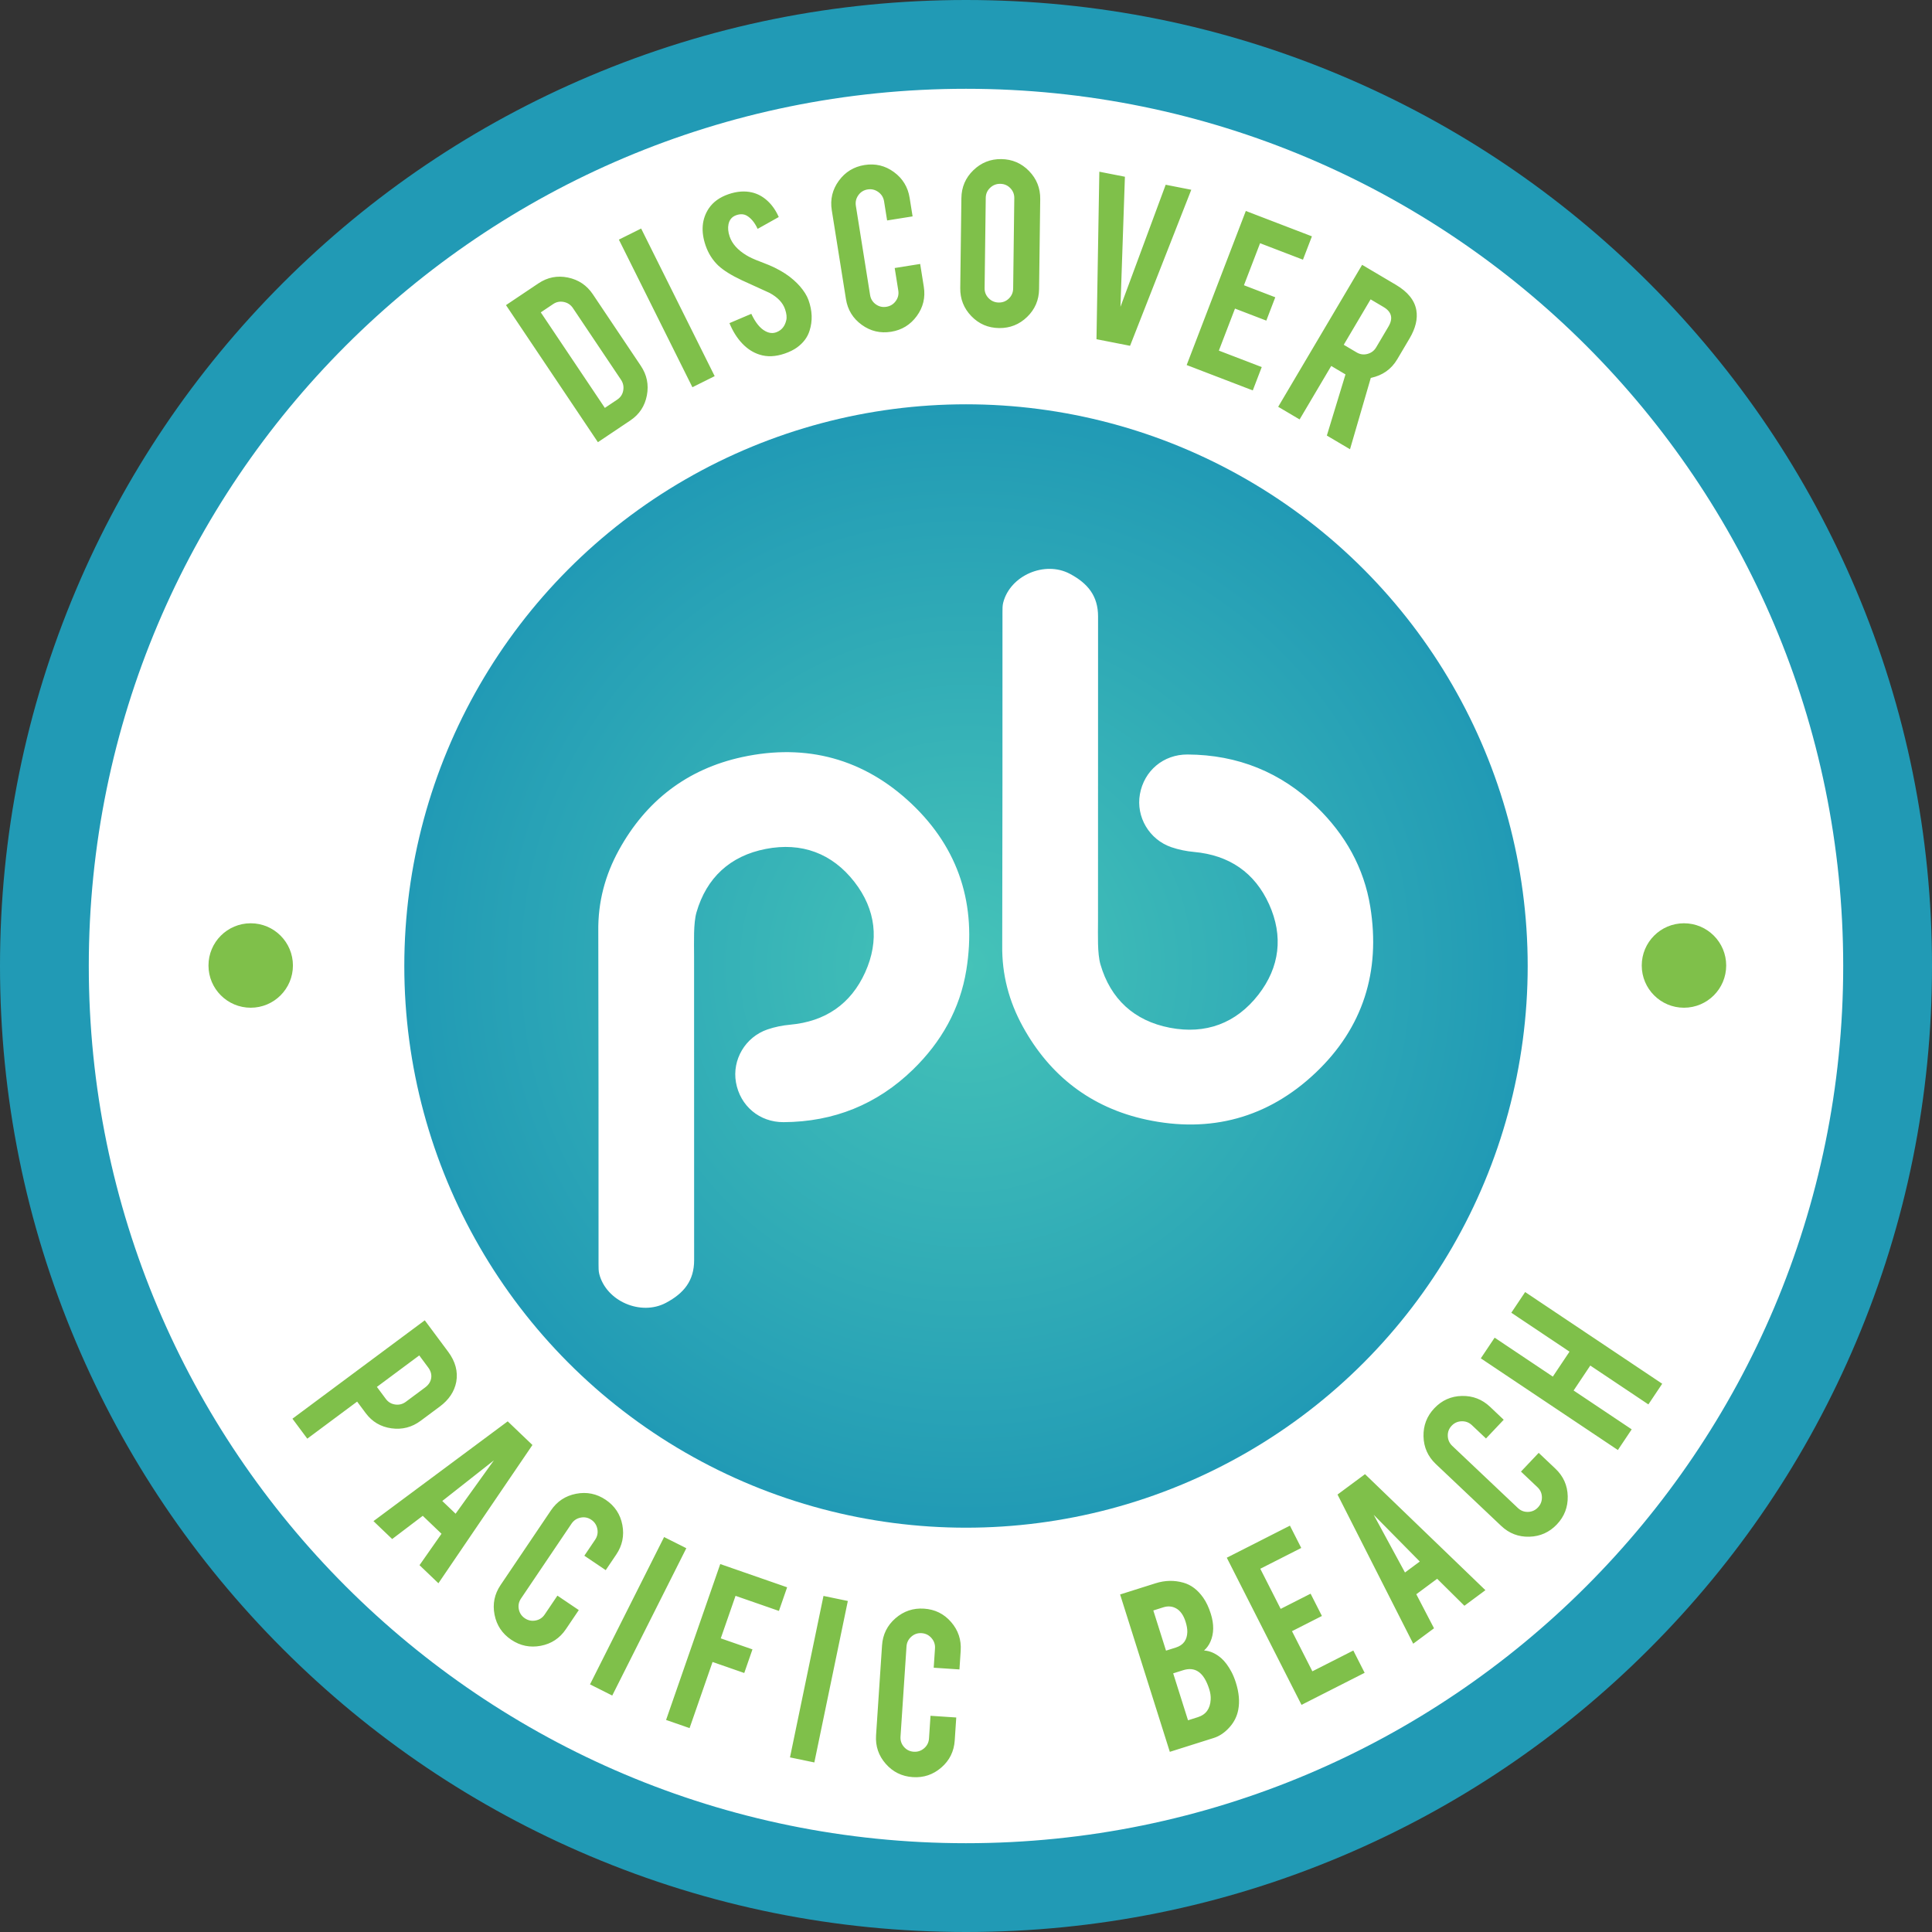 <svg
  id="discover-pb-logo"
  role="img"
  aria-labelledby="aria-label-discover-pb-logo"
  x="0"
  y="0"
  width="500.457"
  height="500.457"
  viewBox="0 0 500.457 500.457"
  xmlns="http://www.w3.org/2000/svg">

  <rect x="0" y="0" width="500.457" height="500.457" fill="#333333" stroke="none"/>

  <title id="aria-label-discover-pb-logo">DiscoverPB logo</title>
  <style>
    .st0{fill:#fff}.st3{fill:#7fc04a}
  </style>
  <path d="M250.228 488.956c-63.767 0-123.716-24.832-168.806-69.922S11.5 313.995 11.5 250.228c0-63.766 24.832-123.716 69.922-168.806s105.04-69.922 168.806-69.922c63.767 0 123.717 24.832 168.807 69.922s69.922 105.04 69.922 168.806-24.832 123.717-69.922 168.807-105.04 69.922-168.807 69.922z" class="st0"/>
  <path fill="#219ab5" d="M250.228 23c125.495 0 227.228 101.734 227.228 227.228S375.723 477.457 250.228 477.457 23 375.723 23 250.228 124.734 23 250.228 23m0-23c-33.77 0-66.543 6.619-97.407 19.674-29.8 12.604-56.558 30.643-79.531 53.617-22.973 22.973-41.012 49.731-53.616 79.531C6.619 183.685 0 216.458 0 250.228s6.619 66.543 19.674 97.407c12.604 29.8 30.643 56.558 53.617 79.531 22.973 22.973 49.731 41.012 79.531 53.617 30.864 13.055 63.637 19.674 97.407 19.674s66.543-6.619 97.407-19.674c29.8-12.604 56.558-30.643 79.531-53.617 22.973-22.973 41.012-49.731 53.617-79.531 13.055-30.864 19.674-63.637 19.674-97.407s-6.619-66.543-19.674-97.407c-12.604-29.8-30.643-56.558-53.616-79.531-22.973-22.973-49.731-41.012-79.531-53.617C316.771 6.619 283.999 0 250.228 0z"/>
  <radialGradient id="SVGID_1_" cx="250.228" cy="250.228" r="145.499" gradientUnits="userSpaceOnUse">
    <stop offset="0" stop-color="#45c3b8"/>
    <stop offset="1" stop-color="#219ab5"/>
  </radialGradient>
  <circle cx="250.228" cy="250.228" r="145.499" fill="url(#SVGID_1_)"/>
  <path d="M166 94.77c1.57 2.342 2.091 4.893 1.562 7.655-.528 2.763-1.953 4.923-4.275 6.479l-8.409 5.639-23.811-35.505 8.409-5.64c2.341-1.569 4.885-2.07 7.632-1.506 2.746.567 4.898 2.011 6.455 4.332l12.437 18.545zm-9.321 10.891 3.227-2.165c.85-.569 1.361-1.356 1.536-2.363.173-1.005-.019-1.924-.576-2.754l-12.456-18.574c-.569-.849-1.354-1.376-2.354-1.582-1-.205-1.915-.03-2.746.527l-3.227 2.165 16.596 24.746zM185.126 97.433l-5.769 2.872-19.045-38.235 5.767-2.872 19.046 38.235zM209.417 77.69c1.01 2.803 1.104 5.461.286 7.976-.524 1.694-1.594 3.13-3.207 4.31-.864.632-1.941 1.17-3.231 1.612-2.386.819-4.566.906-6.541.262-1.644-.517-3.132-1.478-4.467-2.882-1.336-1.404-2.436-3.159-3.303-5.265l5.661-2.41c1.066 2.267 2.275 3.759 3.627 4.479 1.005.549 1.973.64 2.905.272 1.318-.501 2.157-1.521 2.516-3.064.194-.764.093-1.728-.307-2.889-.575-1.679-1.911-3.084-4.005-4.218-1.596-.728-3.988-1.818-7.178-3.273-2.693-1.265-4.724-2.528-6.094-3.789-1.501-1.433-2.603-3.172-3.304-5.216-1.262-3.679-.982-6.89.841-9.631 1.136-1.664 2.831-2.884 5.088-3.658 2.172-.745 4.197-.899 6.077-.462 1.462.339 2.796 1.058 4.002 2.158 1.207 1.1 2.187 2.506 2.943 4.216l-5.472 3.066c-.741-1.596-1.655-2.723-2.747-3.382-.788-.475-1.709-.531-2.762-.171-1.117.384-1.797 1.171-2.038 2.357-.2.958-.098 2.028.309 3.211.634 1.849 2.075 3.457 4.322 4.824.852.524 2.05 1.074 3.594 1.65 1.824.695 3.044 1.203 3.657 1.521 2.021.988 3.691 2.074 5.009 3.255.623.556 1.151 1.083 1.588 1.582 1.075 1.241 1.818 2.428 2.23 3.559zM230.838 85.938c-2.806.447-5.347-.153-7.623-1.805-2.277-1.65-3.638-3.867-4.082-6.65l-3.673-23.027c-.447-2.806.161-5.348 1.822-7.627 1.662-2.278 3.884-3.64 6.667-4.084 2.805-.447 5.342.161 7.61 1.825 2.268 1.663 3.623 3.887 4.067 6.67l.768 4.813-6.599 1.052-.789-4.948c-.161-1.01-.659-1.816-1.491-2.42-.833-.604-1.754-.824-2.765-.664-1.01.161-1.81.657-2.403 1.488-.593.83-.809 1.751-.647 2.761l3.683 23.095c.161 1.01.651 1.812 1.471 2.406s1.734.811 2.744.649c1.01-.16 1.817-.651 2.423-1.474.605-.822.828-1.736.666-2.746l-.928-5.824 6.598-1.054.939 5.892c.447 2.807-.162 5.342-1.825 7.61-1.664 2.268-3.875 3.621-6.636 4.061zM259.357 41.211c2.841.035 5.242 1.066 7.206 3.092 1.963 2.025 2.928 4.446 2.892 7.264l-.296 23.317c-.036 2.841-1.066 5.242-3.091 7.205-2.025 1.964-4.447 2.927-7.265 2.892-2.841-.036-5.237-1.066-7.189-3.092-1.952-2.024-2.909-4.446-2.874-7.264l.296-23.316c.036-2.841 1.066-5.242 3.092-7.207 2.024-1.962 4.435-2.926 7.23-2.891zm3.383 10.135c.014-1.022-.333-1.896-1.04-2.622-.706-.726-1.571-1.093-2.594-1.106-1.023-.013-1.902.334-2.639 1.04-.736.707-1.11 1.571-1.123 2.595l-.297 23.385c-.013 1.021.339 1.896 1.058 2.621.718.726 1.589 1.094 2.611 1.106 1.023.013 1.896-.334 2.622-1.04.725-.707 1.094-1.572 1.106-2.595l.295-23.384zM284.028 87.867l.738-43.387 6.626 1.301-1.154 33.706 11.716-31.633 6.63 1.303-15.858 40.418-8.697-1.708zM307.391 94.558l15.32-39.911 17.123 6.573-2.321 6.046-11.107-4.263-4.179 10.885 8.115 3.115-2.32 6.047-8.116-3.115-4.178 10.884 11.107 4.266-2.321 6.046-17.123-6.572zM361.583 73.772c3.091 1.828 4.856 4.021 5.298 6.579.393 2.239-.198 4.688-1.771 7.349l-3.158 5.341c-1.539 2.602-3.829 4.219-6.868 4.851l-5.384 18.48-5.998-3.547 4.828-15.839c-.157-.093-.323-.19-.499-.296l-3.199-1.891-8.189 13.851-5.547-3.278 21.742-36.77 8.745 5.17zm-1.925 10.823c1.261-2.132.836-3.823-1.277-5.072l-3.346-1.978-6.958 11.767 3.346 1.978c.88.521 1.813.651 2.8.389.986-.262 1.74-.832 2.26-1.713l3.176-5.37z" class="st3"/>
  <g>
    <path d="m407.623 360.19 15.046 10.064-3.582 5.356-35.506-23.75 3.583-5.355 15.075 10.084 4.32-6.461-15.075-10.083 3.583-5.355 35.506 23.748-3.582 5.355-15.048-10.064-4.32 6.461zM403.307 394.854c-1.954 2.063-4.335 3.133-7.146 3.21-2.812.078-5.24-.852-7.287-2.79l-16.936-16.028c-2.062-1.953-3.129-4.34-3.198-7.16-.07-2.818.864-5.252 2.802-7.299 1.952-2.063 4.335-3.125 7.146-3.187 2.812-.061 5.242.878 7.288 2.813l3.54 3.352-4.593 4.854-3.64-3.445c-.743-.703-1.628-1.04-2.657-1.013-1.027.029-1.894.414-2.596 1.157-.703.743-1.036 1.624-1.001 2.644.037 1.021.426 1.881 1.169 2.585l16.984 16.076c.742.703 1.62 1.041 2.632 1.013 1.012-.027 1.87-.413 2.573-1.156.702-.742 1.044-1.624 1.024-2.645-.021-1.02-.401-1.882-1.145-2.585l-4.283-4.055 4.593-4.852 4.333 4.101c2.063 1.953 3.125 4.336 3.188 7.146.061 2.812-.87 5.233-2.791 7.264zM366.873 412.965l4.588 8.819-5.39 3.995-19.604-38.64 7.12-5.278 31.188 30.054-5.442 4.033-7.058-6.99-5.403 4.007zm-11.045-20.584 8.111 14.95 3.834-2.842-11.945-12.108zM337.137 441.621l-19.354-38.117 16.354-8.305 2.932 5.776-10.608 5.386 5.278 10.396 7.751-3.937 2.934 5.775-7.751 3.937 5.277 10.396 10.608-5.386 2.934 5.774-16.354 8.304zM303.025 453.789l-12.877-40.764 9.199-2.906c2.427-.767 4.817-.818 7.172-.156 2.012.557 3.734 1.859 5.168 3.908.774 1.092 1.424 2.471 1.951 4.14.862 2.73.827 5.148-.104 7.255-.388.885-.935 1.642-1.641 2.27 1.528.089 3.014.752 4.453 1.99.957.842 1.847 2.039 2.671 3.59.418.797.793 1.716 1.121 2.756.814 2.579 1.018 4.922.612 7.027-.314 1.649-1.031 3.115-2.15 4.398-1.26 1.447-2.658 2.413-4.198 2.898l-11.377 3.594zm-.987-26.215 2.567-.811c1.907-.603 2.892-1.939 2.953-4.008.019-.77-.132-1.662-.454-2.682-.534-1.689-1.35-2.839-2.447-3.445-1.012-.562-2.125-.652-3.338-.269l-2.568.812 3.287 10.402zm5.698 18.042 2.568-.812c2.081-.657 3.183-2.186 3.307-4.584.049-.825-.077-1.715-.378-2.67-.719-2.274-1.677-3.796-2.872-4.562-1.081-.707-2.38-.822-3.896-.343l-2.568.812 3.84 12.157zM236.461 460.341c-2.835-.188-5.178-1.341-7.03-3.457-1.854-2.115-2.686-4.58-2.499-7.392l1.546-23.267c.188-2.835 1.346-5.178 3.474-7.03 2.128-1.852 4.597-2.684 7.409-2.497 2.835.188 5.172 1.346 7.013 3.473 1.84 2.127 2.667 4.597 2.48 7.408l-.323 4.864-6.667-.443.332-5c.068-1.021-.237-1.918-.915-2.691-.677-.774-1.526-1.194-2.546-1.263-1.021-.067-1.913.237-2.675.916-.763.678-1.179 1.527-1.246 2.547l-1.55 23.336c-.068 1.021.231 1.911.898 2.673s1.511 1.177 2.53 1.244c1.021.068 1.917-.23 2.691-.897.773-.666 1.192-1.51 1.261-2.529l.392-5.885 6.667.442-.396 5.954c-.188 2.834-1.347 5.172-3.474 7.012-2.126 1.84-4.584 2.668-7.373 2.482zM210.944 456.536l-6.309-1.308 8.676-41.826 6.308 1.309-8.675 41.825zM178.625 447.642l-6.086-2.115 14.032-40.381 17.323 6.02-2.125 6.119-11.238-3.906-3.827 11.014 8.211 2.854-2.125 6.119-8.212-2.854-5.953 17.132zM158.592 439.207l-5.757-2.896 19.192-38.162 5.756 2.895-19.191 38.163zM132.437 424.761c-2.355-1.59-3.801-3.765-4.337-6.525s-.016-5.309 1.561-7.646l13.042-19.329c1.589-2.355 3.769-3.797 6.539-4.327 2.77-.53 5.323-.007 7.659 1.569 2.355 1.589 3.793 3.766 4.313 6.529.52 2.764-.008 5.313-1.584 7.649l-2.727 4.042-5.539-3.737 2.803-4.155c.572-.848.76-1.775.563-2.785-.196-1.011-.718-1.801-1.565-2.373s-1.771-.757-2.771-.554c-1.001.203-1.787.728-2.358 1.575l-13.08 19.386c-.572.848-.762 1.769-.569 2.764.193.993.714 1.776 1.562 2.349.848.571 1.772.764 2.776.577 1.003-.187 1.791-.704 2.363-1.552l3.299-4.889 5.538 3.737-3.336 4.945c-1.59 2.355-3.766 3.793-6.529 4.313-2.765.52-5.304-.002-7.622-1.564zM109.508 392.651l-7.918 6.013-4.848-4.638 34.775-25.847 6.405 6.127-24.355 35.815-4.896-4.684 5.697-8.136-4.861-4.651zm18.424-14.361-13.366 10.52 3.449 3.299 9.917-13.818zM116.094 350.159c1.871 2.517 2.569 5.113 2.095 7.788-.484 2.512-1.901 4.643-4.254 6.392l-4.979 3.703c-2.262 1.681-4.782 2.329-7.56 1.945-2.778-.384-5.001-1.697-6.669-3.94l-2.217-2.982-12.912 9.601-3.846-5.17 34.278-25.487 6.063 8.151zm-5.964 9.235c.894-.666 1.414-1.47 1.562-2.415.146-.944-.112-1.864-.776-2.757l-2.318-3.119-10.971 8.156 2.319 3.119c.61.82 1.42 1.302 2.432 1.442 1.01.141 1.927-.095 2.747-.704l5.006-3.723z" class="st3"/>
  </g>
  <circle cx="64.942" cy="250.099" r="10.937" class="st3"/>
  <circle cx="436.208" cy="250.099" r="10.937" class="st3"/>
  <g>
    <path d="m155.037 282.667-.057-41.41c-.109-7.558 1.75-14.538 5.331-21.054 6.994-12.727 17.674-21.009 31.965-24.099 16.636-3.597 31.544.448 43.851 12.104 12.353 11.701 16.886 26.304 14.196 43.015-1.633 10.142-6.503 18.714-13.839 25.845-9.268 9.01-20.497 13.547-33.509 13.612-6.232.031-11.255-4.205-12.334-10.304-1.034-5.845 2.402-11.741 8.165-13.713 1.874-.641 3.879-1.048 5.855-1.226 9.142-.825 15.743-5.361 19.45-13.563 3.712-8.214 2.776-16.271-2.777-23.415-5.782-7.437-13.689-10.347-22.955-8.556-9.228 1.784-15.359 7.448-17.959 16.413-.826 2.848-.628 7.664-.629 11.253l.014 78.851c.007 5.283-2.604 8.575-7.319 11.073-6.483 3.435-15.45-.422-17.254-7.48-.195-.764-.187-1.592-.188-2.391-.01-14.986-.008-44.957-.008-44.957zM259.669 203.454l-.057 41.41c-.109 7.558 1.75 14.538 5.331 21.054 6.994 12.727 17.674 21.009 31.965 24.099 16.636 3.597 31.544-.448 43.851-12.104 12.353-11.701 16.886-26.304 14.196-43.015-1.633-10.142-6.503-18.714-13.839-25.845-9.268-9.01-20.497-13.547-33.509-13.612-6.232-.031-11.255 4.205-12.334 10.303-1.034 5.845 2.402 11.741 8.165 13.713 1.874.641 3.879 1.048 5.856 1.226 9.142.825 15.743 5.361 19.45 13.563 3.712 8.214 2.776 16.271-2.777 23.415-5.781 7.437-13.689 10.347-22.955 8.556-9.228-1.784-15.359-7.448-17.959-16.413-.826-2.848-.628-7.664-.629-11.253l.014-78.851c.007-5.283-2.604-8.575-7.319-11.073-6.483-3.435-15.45.422-17.254 7.48-.195.764-.187 1.592-.188 2.391-.01 14.986-.008 44.957-.008 44.957z" class="st0"/>
  </g>
</svg>